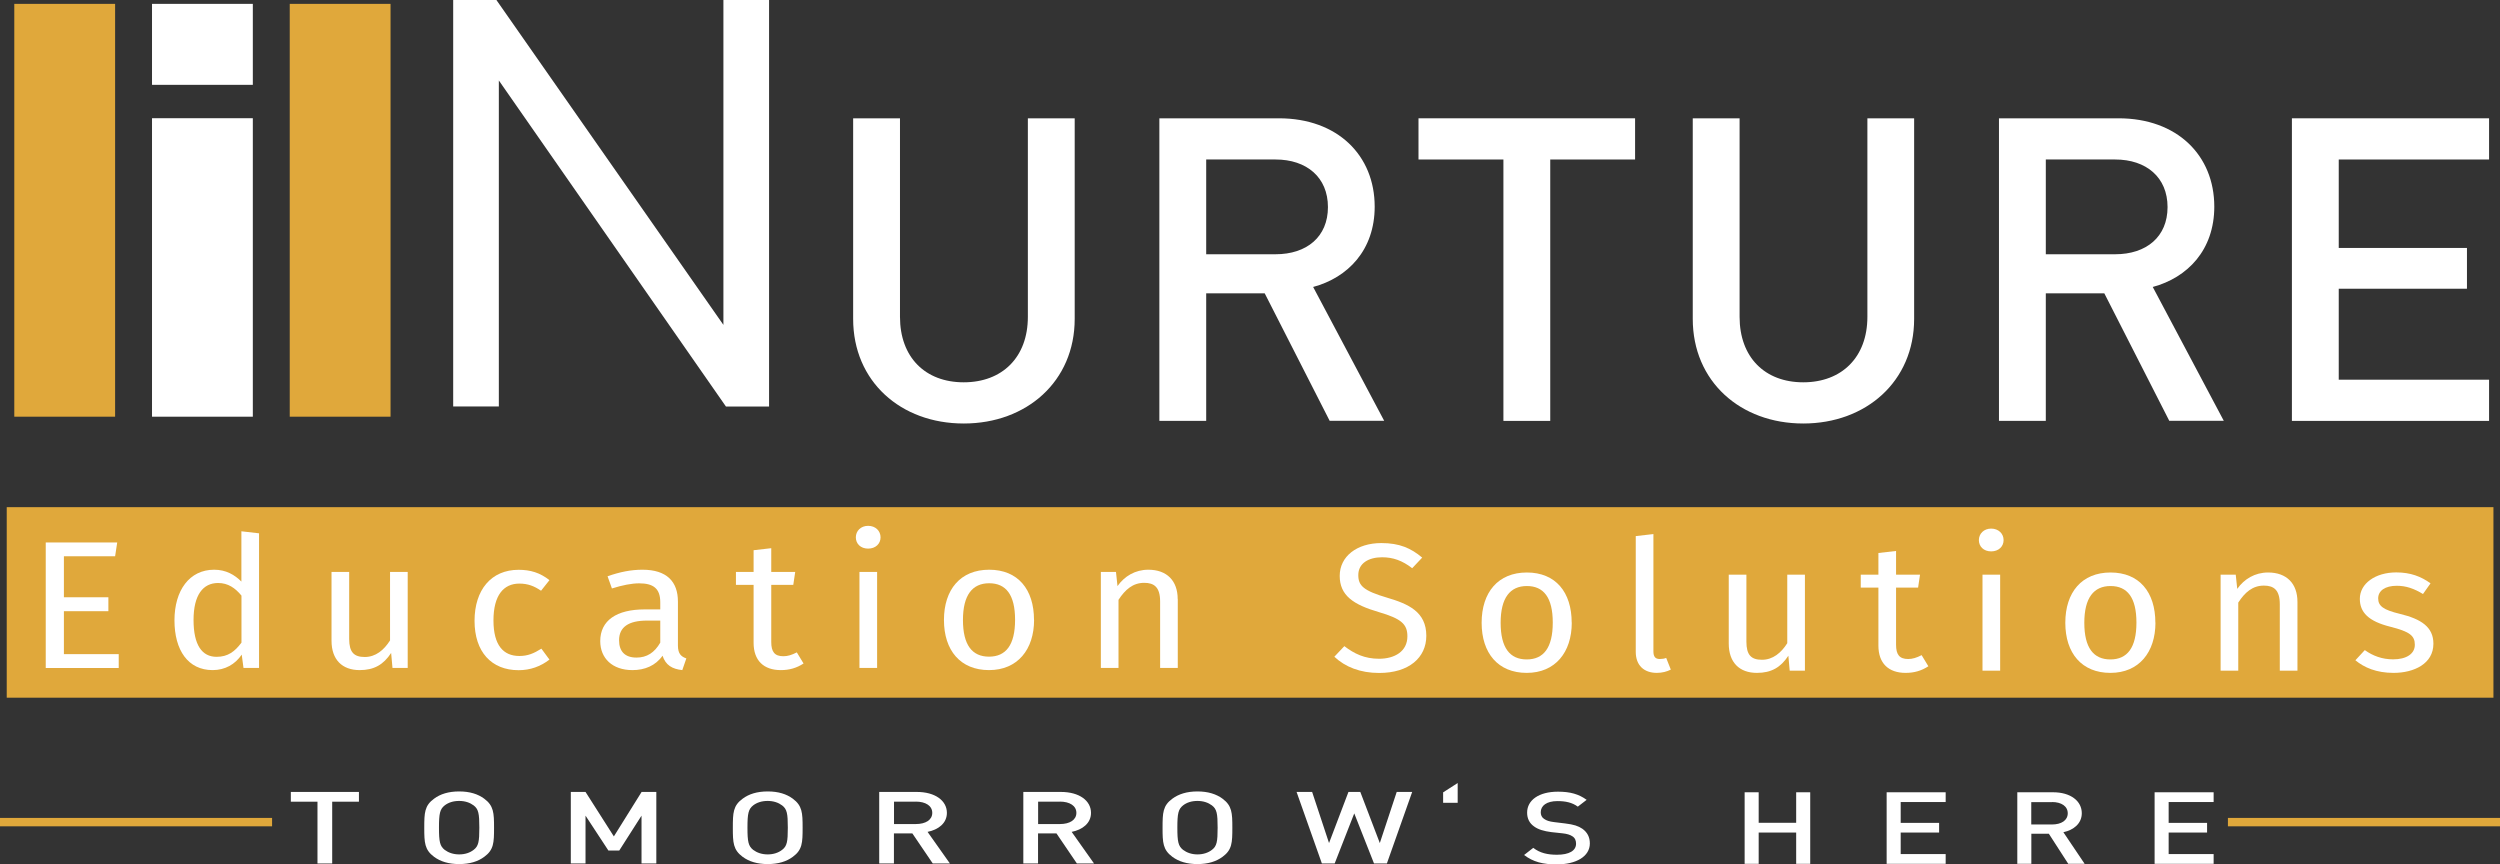 <?xml version="1.0" encoding="UTF-8"?><svg id="Layer_2" xmlns="http://www.w3.org/2000/svg" viewBox="0 0 297.34 102.81"><rect x="0" y="0" width="297.34" height="102.81" fill="#333333" stroke="none"/><defs><style>.cls-1{fill:none;stroke:#e0a83b;stroke-miterlimit:10;}.cls-2{fill:#fff;}.cls-2,.cls-3{stroke-width:0px;}.cls-3{fill:#e0a83b;}</style></defs><g id="Layer_1-2"><rect class="cls-3" x="1.7" y=".46" width="11.99" height="49.1"/><rect class="cls-3" x="34.46" y=".46" width="11.99" height="49.1"/><rect class="cls-2" x="18.08" y="14.06" width="11.99" height="35.5"/><rect class="cls-2" x="18.08" y=".46" width="11.99" height="9.63"/><path class="cls-2" d="M86.34,48.35L59.33,9.57v38.77h-5.43V0h5.14l27,38.64V0h5.43v48.35h-5.14Z"/><rect class="cls-3" x=".8" y="60.32" width="295.76" height="22.66"/><path class="cls-2" d="M114.61,50.37c-7.47,0-13.14-5-13.14-12.44V14.07h5.57v23.61c0,4.8,2.99,7.79,7.58,7.79s7.63-2.98,7.63-7.79V14.07h5.57v23.86c0,7.43-5.72,12.44-13.19,12.44Z"/><path class="cls-2" d="M158.15,50.06l-7.73-15.17h-6.96v15.17h-5.57V14.07h14.22c6.96,0,11.39,4.4,11.39,10.51,0,5.16-3.19,8.44-7.32,9.55l8.45,15.92h-6.49ZM151.71,18.97h-8.25v11.27h8.25c3.71,0,6.23-2.07,6.23-5.61s-2.53-5.66-6.23-5.66Z"/><path class="cls-2" d="M184.38,18.97v31.09h-5.57v-31.09h-10.1v-4.9h25.76v4.9h-10.1Z"/><path class="cls-2" d="M214.47,50.37c-7.47,0-13.14-5-13.14-12.44V14.07h5.57v23.61c0,4.8,2.99,7.79,7.57,7.79s7.63-2.98,7.63-7.79V14.07h5.56v23.86c0,7.43-5.72,12.44-13.19,12.44Z"/><path class="cls-2" d="M258.01,50.06l-7.73-15.17h-6.96v15.17h-5.57V14.07h14.22c6.96,0,11.39,4.4,11.39,10.51,0,5.16-3.19,8.44-7.32,9.55l8.45,15.92h-6.49ZM251.57,18.97h-8.25v11.27h8.25c3.71,0,6.23-2.07,6.23-5.61s-2.53-5.66-6.23-5.66Z"/><path class="cls-2" d="M272.59,50.06V14.07h23.45v4.9h-17.88v10.52h15.25v4.85h-15.25v10.82h17.88v4.9h-23.45Z"/><path class="cls-2" d="M13.69,66.16h-6.09v4.88h5.29v1.65h-5.29v5.11h6.52v1.65H5.44v-14.93h8.5l-.25,1.65Z"/><path class="cls-2" d="M30.81,63.43v16.01h-1.85l-.21-1.58c-.78,1.15-1.98,1.84-3.46,1.84-2.92,0-4.54-2.36-4.54-5.92s1.78-6.02,4.72-6.02c1.41,0,2.44.61,3.24,1.41v-5.98l2.1.24ZM28.72,76.43v-5.59c-.75-.91-1.6-1.5-2.78-1.5-1.8,0-2.92,1.43-2.92,4.4s1,4.38,2.74,4.38c1.35,0,2.17-.63,2.96-1.69Z"/><path class="cls-2" d="M48.48,79.44h-1.8l-.16-1.78c-.91,1.39-2.03,2.04-3.74,2.04-2.1,0-3.35-1.26-3.35-3.49v-8.19h2.1v7.97c0,1.56.55,2.15,1.85,2.15s2.28-.82,3.01-1.97v-8.15h2.1v11.42Z"/><path class="cls-2" d="M65.35,69l-1,1.26c-.82-.56-1.57-.85-2.58-.85-1.89,0-3.08,1.41-3.08,4.38s1.19,4.23,3.08,4.23c1,0,1.71-.3,2.62-.87l.96,1.3c-1.07.82-2.28,1.26-3.67,1.26-3.24,0-5.24-2.19-5.24-5.87s1.98-6.07,5.24-6.07c1.41,0,2.55.35,3.67,1.23Z"/><path class="cls-2" d="M81.63,78.31l-.48,1.39c-1.21-.13-1.98-.59-2.35-1.71-.84,1.19-2.12,1.71-3.58,1.71-2.39,0-3.83-1.41-3.83-3.45,0-2.45,1.94-3.77,5.29-3.77h1.85v-.85c0-1.65-.84-2.25-2.51-2.25-.89,0-2.01.22-3.24.61l-.52-1.45c1.48-.52,2.8-.78,4.15-.78,2.89,0,4.22,1.41,4.22,3.79v5.22c0,1,.39,1.32,1,1.54ZM78.53,76.43v-2.62h-1.57c-2.21,0-3.33.78-3.33,2.34,0,1.34.71,2.06,2.07,2.06,1.23,0,2.14-.58,2.83-1.78Z"/><path class="cls-2" d="M95.56,78.92c-.8.52-1.66.78-2.69.78-2.03,0-3.24-1.13-3.24-3.25v-6.89h-2.1v-1.54h2.1v-2.58l2.1-.24v2.82h2.85l-.23,1.54h-2.62v6.8c0,1.15.39,1.69,1.44,1.69.52,0,1-.15,1.6-.46l.8,1.32Z"/><path class="cls-2" d="M104.73,63.91c0,.76-.59,1.34-1.48,1.34s-1.46-.58-1.46-1.34.59-1.37,1.46-1.37,1.48.59,1.48,1.37ZM104.32,79.44h-2.1v-11.42h2.1v11.42Z"/><path class="cls-2" d="M122.99,73.72c0,3.53-1.96,5.98-5.36,5.98s-5.36-2.34-5.36-5.96,1.96-5.98,5.38-5.98,5.33,2.34,5.33,5.96ZM114.53,73.74c0,2.97,1.09,4.36,3.1,4.36s3.1-1.39,3.1-4.38-1.09-4.35-3.08-4.35-3.12,1.39-3.12,4.38Z"/><path class="cls-2" d="M140.08,71.25v8.19h-2.1v-7.91c0-1.71-.73-2.21-1.89-2.21-1.35,0-2.26.8-3.06,2.02v8.1h-2.1v-11.42h1.8l.18,1.69c.82-1.17,2.1-1.95,3.67-1.95,2.21,0,3.49,1.32,3.49,3.49Z"/><path class="cls-2" d="M169.15,66.32l-1.19,1.26c-1.18-.91-2.28-1.3-3.58-1.3-1.57,0-2.83.69-2.83,2.12,0,1.26.62,1.86,3.44,2.69,2.51.74,4.65,1.67,4.65,4.53,0,2.6-2.07,4.42-5.61,4.42-2.26,0-4.04-.72-5.33-1.93l1.19-1.26c1.19.91,2.42,1.5,4.13,1.5,1.85,0,3.37-.87,3.37-2.67,0-1.45-.73-2.1-3.4-2.88-3.05-.89-4.65-1.99-4.65-4.31s2.05-3.9,4.95-3.9c2.17,0,3.53.61,4.86,1.73Z"/><path class="cls-2" d="M186.94,74.05c0,3.53-1.96,5.98-5.36,5.98s-5.36-2.34-5.36-5.96,1.96-5.98,5.38-5.98,5.33,2.34,5.33,5.96ZM178.48,74.07c0,2.97,1.09,4.36,3.1,4.36s3.1-1.39,3.1-4.38-1.09-4.35-3.08-4.35-3.12,1.39-3.12,4.38Z"/><path class="cls-2" d="M194.55,77.52v-13.76l2.1-.24v13.95c0,.61.21.91.75.91.3,0,.55-.04.77-.13l.55,1.39c-.46.24-1.05.39-1.66.39-1.53,0-2.51-.89-2.51-2.51Z"/><path class="cls-2" d="M214.66,79.77h-1.8l-.16-1.78c-.91,1.39-2.03,2.04-3.74,2.04-2.1,0-3.35-1.26-3.35-3.49v-8.19h2.1v7.97c0,1.56.55,2.15,1.85,2.15s2.28-.82,3.01-1.97v-8.15h2.1v11.42Z"/><path class="cls-2" d="M229.34,79.25c-.8.52-1.66.78-2.69.78-2.03,0-3.24-1.13-3.24-3.25v-6.89h-2.1v-1.54h2.1v-2.58l2.1-.24v2.82h2.85l-.23,1.54h-2.62v6.8c0,1.15.39,1.69,1.44,1.69.52,0,1-.15,1.6-.46l.8,1.32Z"/><path class="cls-2" d="M238.3,64.24c0,.76-.59,1.34-1.48,1.34s-1.46-.58-1.46-1.34.59-1.37,1.46-1.37,1.48.59,1.48,1.37ZM237.89,79.77h-2.1v-11.42h2.1v11.42Z"/><path class="cls-2" d="M256.36,74.05c0,3.53-1.96,5.98-5.36,5.98s-5.36-2.34-5.36-5.96,1.96-5.98,5.38-5.98,5.33,2.34,5.33,5.96ZM247.9,74.07c0,2.97,1.09,4.36,3.1,4.36s3.1-1.39,3.1-4.38-1.09-4.35-3.08-4.35-3.12,1.39-3.12,4.38Z"/><path class="cls-2" d="M273.25,71.58v8.19h-2.1v-7.91c0-1.71-.73-2.21-1.89-2.21-1.35,0-2.26.8-3.05,2.02v8.1h-2.1v-11.42h1.8l.18,1.69c.82-1.17,2.1-1.95,3.67-1.95,2.21,0,3.49,1.32,3.49,3.49Z"/><path class="cls-2" d="M289.07,69.39l-.89,1.26c-1.07-.65-2.01-.98-3.12-.98-1.37,0-2.21.58-2.21,1.5s.64,1.37,2.58,1.84c2.53.61,3.99,1.56,3.99,3.55,0,2.38-2.3,3.47-4.74,3.47-2.03,0-3.49-.63-4.54-1.5l1.12-1.21c.96.69,2.07,1.1,3.37,1.1,1.57,0,2.58-.65,2.58-1.73s-.59-1.56-2.92-2.15c-2.6-.65-3.62-1.71-3.62-3.32,0-1.82,1.85-3.14,4.33-3.14,1.69,0,2.94.48,4.08,1.3Z"/><path class="cls-2" d="M39.51,95.35v7.35h-1.75v-7.35h-3.17v-1.16h8.1v1.16h-3.17Z"/><path class="cls-2" d="M57.59,101.91c-.74.55-1.72.86-2.98.86s-2.23-.31-2.98-.86c-1.13-.84-1.17-1.68-1.17-3.46s.03-2.63,1.17-3.46c.74-.55,1.71-.86,2.98-.86s2.23.31,2.98.86c1.13.84,1.17,1.68,1.17,3.46s-.03,2.63-1.17,3.46ZM56.33,95.79c-.44-.33-1.02-.53-1.72-.53s-1.28.19-1.72.53c-.57.45-.68.97-.68,2.65s.11,2.19.68,2.64c.44.33,1.02.54,1.72.54s1.28-.2,1.72-.54c.58-.44.68-.96.68-2.64s-.1-2.21-.68-2.65Z"/><path class="cls-2" d="M76.3,102.7v-5.69l-2.65,4.15h-1.29l-2.72-4.15v5.69h-1.75v-8.51h1.75l3.37,5.29,3.3-5.29h1.75v8.51h-1.75Z"/><path class="cls-2" d="M94.29,101.91c-.74.55-1.72.86-2.98.86s-2.23-.31-2.98-.86c-1.13-.84-1.17-1.68-1.17-3.46s.03-2.63,1.17-3.46c.74-.55,1.71-.86,2.98-.86s2.23.31,2.98.86c1.13.84,1.17,1.68,1.17,3.46s-.03,2.63-1.17,3.46ZM93.02,95.79c-.44-.33-1.02-.53-1.72-.53s-1.28.19-1.72.53c-.57.45-.68.97-.68,2.65s.11,2.19.68,2.64c.44.33,1.02.54,1.72.54s1.28-.2,1.72-.54c.58-.44.68-.96.68-2.64s-.1-2.21-.68-2.65Z"/><path class="cls-2" d="M110.94,102.7l-2.43-3.58h-2.19v3.58h-1.75v-8.51h4.47c2.19,0,3.58,1.04,3.58,2.49,0,1.22-1,2-2.3,2.26l2.66,3.76h-2.04ZM108.92,95.35h-2.59v2.66h2.59c1.17,0,1.96-.49,1.96-1.33s-.79-1.34-1.96-1.34Z"/><path class="cls-2" d="M128.08,102.7l-2.43-3.58h-2.19v3.58h-1.75v-8.51h4.47c2.19,0,3.58,1.04,3.58,2.49,0,1.22-1,2-2.3,2.26l2.66,3.76h-2.04ZM126.06,95.35h-2.59v2.66h2.59c1.17,0,1.96-.49,1.96-1.33s-.79-1.34-1.96-1.34Z"/><path class="cls-2" d="M145.4,101.91c-.75.55-1.72.86-2.98.86s-2.23-.31-2.98-.86c-1.13-.84-1.17-1.68-1.17-3.46s.03-2.63,1.17-3.46c.75-.55,1.72-.86,2.98-.86s2.23.31,2.98.86c1.13.84,1.17,1.68,1.17,3.46s-.03,2.63-1.17,3.46ZM144.14,95.79c-.44-.33-1.02-.53-1.72-.53s-1.28.19-1.71.53c-.57.45-.68.97-.68,2.65s.11,2.19.68,2.64c.44.33,1.02.54,1.71.54s1.28-.2,1.72-.54c.58-.44.68-.96.68-2.64s-.1-2.21-.68-2.65Z"/><path class="cls-2" d="M164.94,102.7h-1.52l-2.35-5.96-2.33,5.96h-1.52l-3.01-8.51h1.85l2.01,6.08,2.31-6.08h1.41l2.32,6.08,2.01-6.08h1.84l-3.01,8.51Z"/><path class="cls-2" d="M171.64,95.48v-1.24l1.73-1.11v2.35h-1.73Z"/><path class="cls-2" d="M185.16,102.81c-1.65,0-2.82-.3-3.89-1.12l1.09-.85c.8.62,1.71.82,2.82.82,1.45,0,2.27-.48,2.27-1.31,0-.38-.12-.68-.43-.88-.28-.19-.65-.3-1.2-.36l-1.3-.14c-.89-.11-1.59-.32-2.07-.68-.54-.38-.82-.93-.82-1.64,0-1.48,1.39-2.49,3.67-2.49,1.47,0,2.47.29,3.41.97l-1.05.81c-.68-.5-1.48-.66-2.42-.66-1.3,0-1.99.55-1.99,1.33,0,.31.11.6.4.79.28.19.6.31,1.2.38l1.31.16c1,.12,1.56.3,2.04.63.59.42.89,1,.89,1.74,0,1.56-1.63,2.5-3.95,2.5Z"/><path class="cls-2" d="M213.63,102.74v-3.72h-4.46v3.72h-1.67v-8.51h1.67v3.63h4.46v-3.63h1.67v8.51h-1.67Z"/><path class="cls-2" d="M224.39,102.74v-8.51h7.02v1.16h-5.35v2.48h4.57v1.15h-4.57v2.56h5.35v1.16h-7.02Z"/><path class="cls-2" d="M245.99,102.74l-2.31-3.58h-2.08v3.58h-1.67v-8.51h4.26c2.08,0,3.41,1.04,3.41,2.49,0,1.22-.96,2-2.19,2.26l2.53,3.76h-1.94ZM244.06,95.4h-2.47v2.66h2.47c1.11,0,1.87-.49,1.87-1.33s-.76-1.34-1.87-1.34Z"/><path class="cls-2" d="M256.26,102.74v-8.51h7.02v1.16h-5.35v2.48h4.57v1.15h-4.57v2.56h5.35v1.16h-7.02Z"/><line class="cls-1" x1="297.34" y1="97.78" x2="264.98" y2="97.78"/><line class="cls-1" x1="32.36" y1="97.78" y2="97.78"/></g></svg>
